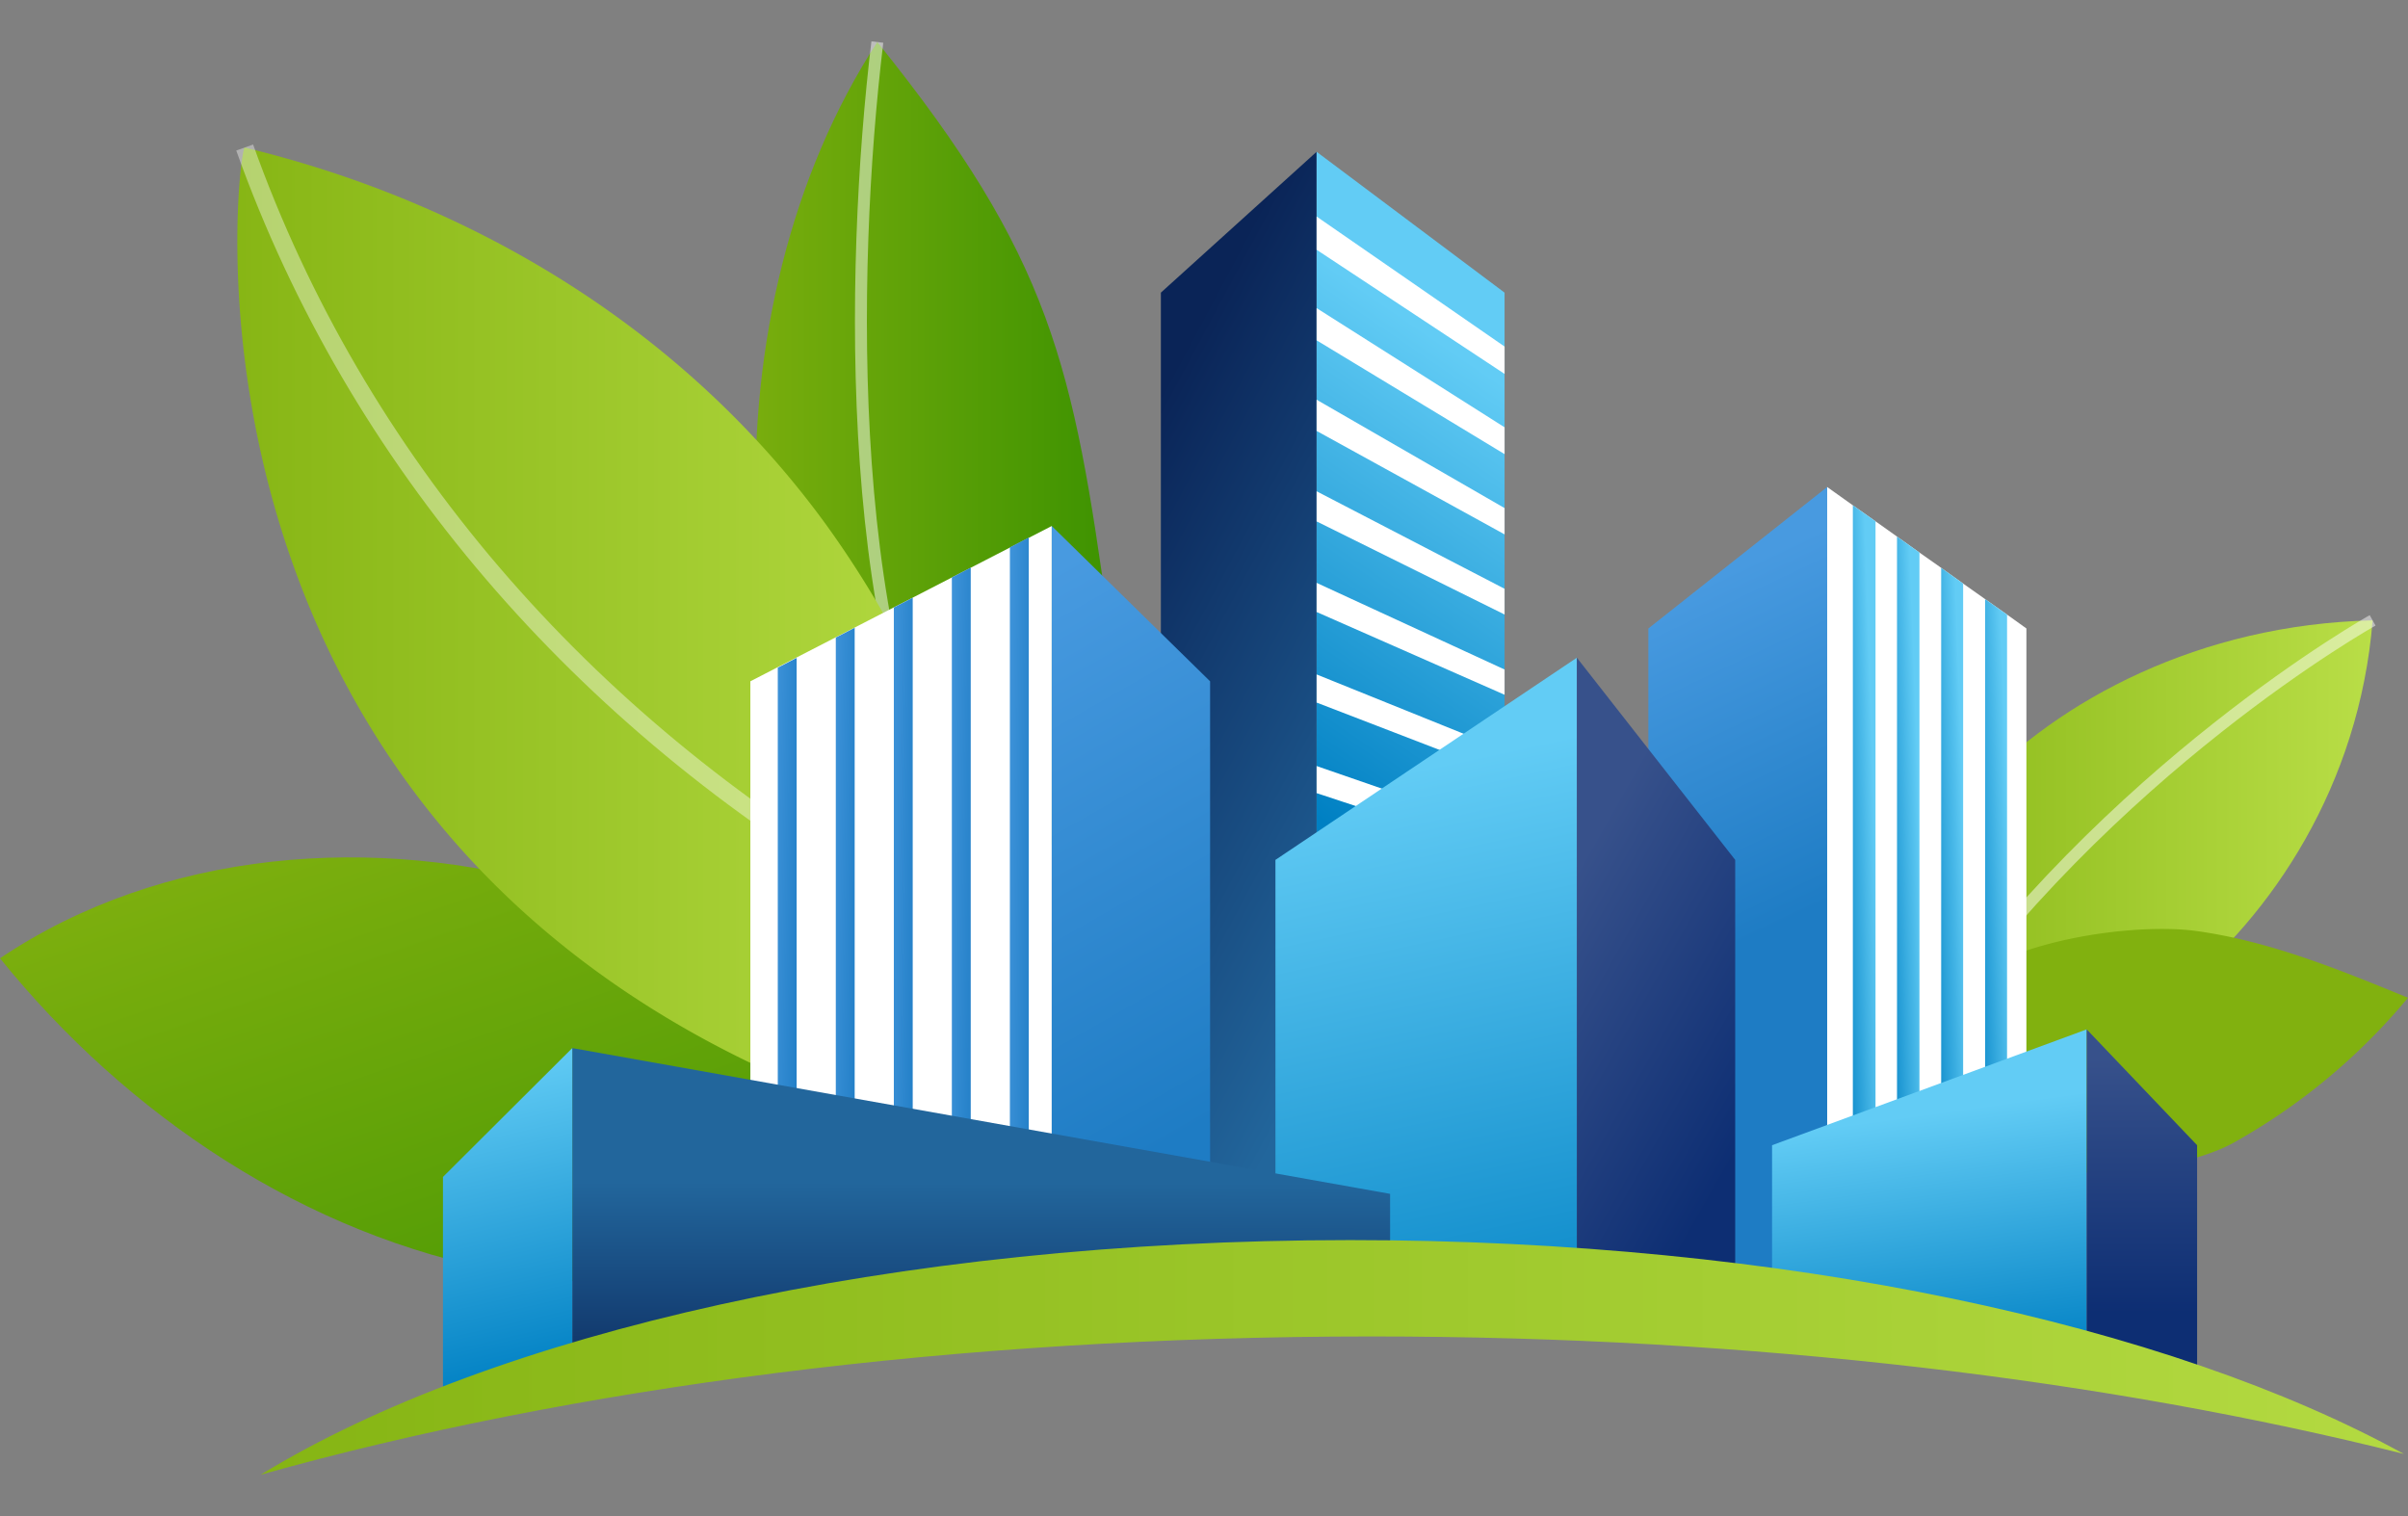 <svg xmlns="http://www.w3.org/2000/svg" xmlns:xlink="http://www.w3.org/1999/xlink" width="270" height="170" viewBox="0 0 270 170">
  <rect x="0" y="0" width="270" height="170" fill="#808080" stroke="none"/>
  <defs>
    <clipPath id="clip-path">
      <rect id="長方形_368" data-name="長方形 368" width="270" height="170" transform="translate(456 17294)" fill="#fff" stroke="#707070" stroke-width="1"/>
    </clipPath>
    <linearGradient id="linear-gradient" y1="0.5" x2="1" y2="0.5" gradientUnits="objectBoundingBox">
      <stop offset="0" stop-color="#81b10f"/>
      <stop offset="0.994" stop-color="#3a9100"/>
    </linearGradient>
    <linearGradient id="linear-gradient-2" x1="0.122" y1="-0.002" x2="1.055" y2="1.257" xlink:href="#linear-gradient"/>
    <linearGradient id="linear-gradient-3" y1="0.5" x2="1" y2="0.5" gradientUnits="objectBoundingBox">
      <stop offset="0" stop-color="#81b10f"/>
      <stop offset="1" stop-color="#b9de47"/>
    </linearGradient>
    <linearGradient id="linear-gradient-5" x1="8.031" y1="-15.318" x2="8.825" y2="-15.318" xlink:href="#linear-gradient-3"/>
    <linearGradient id="linear-gradient-6" x1="0.399" y1="0.11" x2="0.607" y2="0.913" gradientUnits="objectBoundingBox">
      <stop offset="0.005" stop-color="#0a2457"/>
      <stop offset="1" stop-color="#22669c"/>
    </linearGradient>
    <linearGradient id="linear-gradient-7" x1="0.545" y1="0.104" x2="0.483" y2="0.649" gradientUnits="objectBoundingBox">
      <stop offset="0.1" stop-color="#62ccf5"/>
      <stop offset="1" stop-color="#0080c3"/>
    </linearGradient>
    <linearGradient id="linear-gradient-8" x1="0.461" y1="0.097" x2="0.507" y2="0.548" gradientUnits="objectBoundingBox">
      <stop offset="0" stop-color="#489ae0"/>
      <stop offset="1" stop-color="#1e7cc4"/>
    </linearGradient>
    <linearGradient id="linear-gradient-9" x1="0.821" y1="0.096" x2="0.017" y2="1.107" xlink:href="#linear-gradient-7"/>
    <linearGradient id="linear-gradient-10" x1="0.843" y1="0.062" x2="0.03" y2="1.101" xlink:href="#linear-gradient-7"/>
    <linearGradient id="linear-gradient-11" x1="0.869" y1="0.024" x2="0.039" y2="1.094" xlink:href="#linear-gradient-7"/>
    <linearGradient id="linear-gradient-12" x1="0.889" y1="-0.015" x2="0.058" y2="1.085" xlink:href="#linear-gradient-7"/>
    <linearGradient id="linear-gradient-13" x1="0.428" y1="0.005" x2="0.529" y2="0.847" xlink:href="#linear-gradient-8"/>
    <linearGradient id="linear-gradient-14" x1="0.469" y1="0.162" x2="0.572" y2="0.989" xlink:href="#linear-gradient-7"/>
    <linearGradient id="linear-gradient-15" x1="0.5" y1="0.082" x2="0.5" y2="0.816" gradientUnits="objectBoundingBox">
      <stop offset="0" stop-color="#37518b"/>
      <stop offset="1" stop-color="#0d2e73"/>
    </linearGradient>
    <linearGradient id="linear-gradient-16" x1="-0.606" y1="-0.179" x2="1.144" y2="0.895" xlink:href="#linear-gradient-8"/>
    <linearGradient id="linear-gradient-17" x1="-0.566" y1="-0.133" x2="1.185" y2="0.906" xlink:href="#linear-gradient-8"/>
    <linearGradient id="linear-gradient-18" x1="-0.527" y1="-0.089" x2="1.224" y2="0.915" xlink:href="#linear-gradient-8"/>
    <linearGradient id="linear-gradient-19" x1="-0.488" y1="-0.048" x2="1.262" y2="0.922" xlink:href="#linear-gradient-8"/>
    <linearGradient id="linear-gradient-20" x1="-0.452" y1="-0.01" x2="1.298" y2="0.928" xlink:href="#linear-gradient-8"/>
    <linearGradient id="linear-gradient-21" x1="0.456" y1="0.064" x2="0.576" y2="1.21" xlink:href="#linear-gradient-7"/>
    <linearGradient id="linear-gradient-22" x1="0.31" y1="0.192" x2="0.626" y2="0.928" xlink:href="#linear-gradient-15"/>
    <linearGradient id="linear-gradient-23" x1="0.496" y1="1.251" x2="0.5" y2="0.45" xlink:href="#linear-gradient-6"/>
    <linearGradient id="linear-gradient-24" x1="0.452" y1="-0.067" x2="0.54" y2="0.967" xlink:href="#linear-gradient-7"/>
    <linearGradient id="linear-gradient-25" x1="-0.096" x2="1.113" xlink:href="#linear-gradient-3"/>
  </defs>
  <g id="マスクグループ_17" data-name="マスクグループ 17" transform="translate(-456 -17294)" clip-path="url(#clip-path)">
    <g id="グループ_590" data-name="グループ 590" transform="translate(-400.226 13285.221)">
      <g id="グループ_589" data-name="グループ 589">
        <g id="グループ_551" data-name="グループ 551">
          <path id="パス_1023" data-name="パス 1023" d="M957.917,4118.868c-21.309-29.067-22.744-75.538-3.322-105.374,19.56,24.281,21.948,36.172,25.919,64.848,2.83,20.445-13.561,33.681-26.3,49.914" fill="url(#linear-gradient)"/>
          <path id="パス_1024" data-name="パス 1024" d="M954.6,4013.494c-3.079,25.457-3.872,70.178,10.489,91.422" fill="none" stroke="#fff" stroke-miterlimit="10" stroke-width="1.338" opacity="0.48"/>
          <path id="パス_1025" data-name="パス 1025" d="M919.342,4108.4c-21-6.222-44.941-4.387-63.116,7.834,14.241,17.645,34.261,31.06,56.562,35.178,19.3,3.564,40.2-.372,56.172-11.577C955.036,4125.684,938.322,4114.024,919.342,4108.4Z" fill="url(#linear-gradient-2)"/>
          <path id="パス_1026" data-name="パス 1026" d="M969.08,4132.849c5.138-6.008-2.1-26.482-4-32.622a111.631,111.631,0,0,0-16.369-32.812c-15.763-21.574-39.233-35.865-65.048-42.091-.725-.178-11.556,81.192,72.726,109.087,3.772,1.245,8.209,1.453,11.6-.622a4.575,4.575,0,0,0,1.093-.94Z" fill="url(#linear-gradient-3)" style="mix-blend-mode: multiply;isolation: isolate"/>
          <path id="パス_1027" data-name="パス 1027" d="M883.662,4025.322c12.533,35.1,37.808,64.242,71.329,83.76" fill="none" stroke="#fff" stroke-miterlimit="10" stroke-width="2.007" opacity="0.39"/>
        </g>
        <g id="グループ_552" data-name="グループ 552">
          <path id="パス_1028" data-name="パス 1028" d="M1122.259,4078.342c-2.974,36.871-39.214,58.787-50.587,46.954C1059.166,4112.28,1083.438,4079.248,1122.259,4078.342Z" fill="url(#linear-gradient-3)" style="mix-blend-mode: multiply;isolation: isolate"/>
          <path id="パス_1029" data-name="パス 1029" d="M1102.54,4113.18c8.223,1.146,16,4.328,23.685,7.48a69.269,69.269,0,0,1-19.532,16.242c-8.232,4.593-33.136,6.255-35.605-6.813C1068.372,4115.723,1093.259,4111.886,1102.54,4113.18Z" fill="url(#linear-gradient-5)" style="mix-blend-mode: multiply;isolation: isolate"/>
          <path id="パス_1030" data-name="パス 1030" d="M1122.259,4078.342s-29.7,16.574-50.587,46.954" fill="none" stroke="#fff" stroke-miterlimit="10" stroke-width="1.338" opacity="0.48"/>
        </g>
        <g id="グループ_588" data-name="グループ 588">
          <g id="グループ_586" data-name="グループ 586">
            <g id="グループ_555" data-name="グループ 555">
              <g id="グループ_553" data-name="グループ 553">
                <path id="パス_1031" data-name="パス 1031" d="M993.651,4150.894c3.4-.249,6.795-.569,10.2-.711V4025.8l-17.461,15.793v109.766C988.811,4151.213,991.233,4151.07,993.651,4150.894Z" fill="url(#linear-gradient-6)"/>
              </g>
              <g id="グループ_554" data-name="グループ 554">
                <path id="パス_1032" data-name="パス 1032" d="M1005.239,4150.1a135.152,135.152,0,0,1,19.689,1.146V4041.593l-21.076-15.793v124.38C1004.315,4150.161,1004.776,4150.115,1005.239,4150.1Z" fill="url(#linear-gradient-7)"/>
              </g>
            </g>
            <g id="グループ_559" data-name="グループ 559">
              <g id="グループ_556" data-name="グループ 556">
                <path id="パス_1033" data-name="パス 1033" d="M1074.161,4159.428c3.124.633,6.229,1.312,9.277,2.227v-82.407l-2.168-1.552-2.462-1.74-2.463-1.74-2.462-1.766-2.436-1.713-2.516-1.793-2.41-1.712-2.542-1.794-2.891-2.06v93.737C1065.456,4157.823,1069.82,4158.548,1074.161,4159.428Z" fill="#fff"/>
              </g>
              <g id="グループ_557" data-name="グループ 557">
                <path id="パス_1034" data-name="パス 1034" d="M1050.61,4155.382c3.491.612,6.99,1.168,10.489,1.735v-93.731l-20.048,15.865V4153.7C1044.238,4154.255,1047.423,4154.822,1050.61,4155.382Z" fill="url(#linear-gradient-8)"/>
              </g>
              <g id="グループ_558" data-name="グループ 558">
                <path id="パス_1035" data-name="パス 1035" d="M1066.522,4158.023v-90.791l-2.542-1.794v92.156Q1065.248,4157.806,1066.522,4158.023Z" fill="url(#linear-gradient-9)"/>
                <path id="パス_1036" data-name="パス 1036" d="M1071.447,4158.917v-88.178l-2.516-1.793v89.5C1069.771,4158.591,1070.609,4158.758,1071.447,4158.917Z" fill="url(#linear-gradient-10)"/>
                <path id="パス_1037" data-name="パス 1037" d="M1074.161,4159.428q1.093.221,2.184.455v-85.666l-2.462-1.766v86.926C1073.975,4159.391,1074.068,4159.41,1074.161,4159.428Z" fill="url(#linear-gradient-11)"/>
                <path id="パス_1038" data-name="パス 1038" d="M1081.27,4161.043V4077.7l-2.462-1.74v84.475C1079.632,4160.623,1080.452,4160.829,1081.27,4161.043Z" fill="url(#linear-gradient-12)"/>
              </g>
            </g>
            <g id="グループ_562" data-name="グループ 562">
              <g id="グループ_560" data-name="グループ 560">
                <path id="パス_1039" data-name="パス 1039" d="M941.24,4155.65c10.913-1.595,21.91-2.679,32.916-3.475V4067.76l-33.795,17.414v70.612C940.653,4155.747,940.949,4155.693,941.24,4155.65Z" fill="#fff"/>
              </g>
              <g id="グループ_561" data-name="グループ 561">
                <path id="パス_1040" data-name="パス 1040" d="M981.809,4151.653q5.052-.306,10.1-.648v-65.83l-17.756-17.414v84.414C976.706,4151.991,979.257,4151.807,981.809,4151.653Z" fill="url(#linear-gradient-13)"/>
              </g>
            </g>
            <g id="グループ_565" data-name="グループ 565">
              <g id="グループ_563" data-name="グループ 563">
                <path id="パス_1041" data-name="パス 1041" d="M1074.161,4159.428a91.182,91.182,0,0,1,10.966,2.746c.942.316,1.867.694,2.791,1.048h2.283v-39.017l-35.28,12.989V4156.1C1061.343,4157.169,1067.777,4158.134,1074.161,4159.428Z" fill="url(#linear-gradient-14)"/>
              </g>
              <g id="グループ_564" data-name="グループ 564">
                <path id="パス_1042" data-name="パス 1042" d="M1102.581,4163.222H1090.2v-39.017l12.379,12.988Z" fill="url(#linear-gradient-15)"/>
              </g>
            </g>
            <g id="グループ_566" data-name="グループ 566">
              <path id="パス_1043" data-name="パス 1043" d="M945.552,4155.08v-72.534l-2.117,1.1v71.721C944.14,4155.26,944.847,4155.173,945.552,4155.08Z" fill="url(#linear-gradient-16)"/>
              <path id="パス_1044" data-name="パス 1044" d="M952.058,4154.236v-75.066l-2.116,1.1V4154.5C950.647,4154.414,951.352,4154.318,952.058,4154.236Z" fill="url(#linear-gradient-17)"/>
              <path id="パス_1045" data-name="パス 1045" d="M958.565,4153.536V4075.8l-2.116,1.1v76.868C957.159,4153.688,957.859,4153.608,958.565,4153.536Z" fill="url(#linear-gradient-18)"/>
              <path id="パス_1046" data-name="パス 1046" d="M965.07,4152.913v-80.485l-2.117,1.1V4153.1C963.66,4153.029,964.366,4152.976,965.07,4152.913Z" fill="url(#linear-gradient-19)"/>
              <path id="パス_1047" data-name="パス 1047" d="M971.578,4152.353v-83.3l-2.117,1.1v82.383C970.167,4152.478,970.872,4152.407,971.578,4152.353Z" fill="url(#linear-gradient-20)"/>
            </g>
            <g id="グループ_579" data-name="グループ 579">
              <g id="グループ_567" data-name="グループ 567">
                <path id="パス_1048" data-name="パス 1048" d="M1003.853,4033.06v3.725l21.075,13.92v-3.068Z" fill="#fff"/>
              </g>
              <g id="グループ_568" data-name="グループ 568">
                <path id="パス_1049" data-name="パス 1049" d="M1003.853,4043.329v3.612l21.075,12.76v-3.008Z" fill="#fff"/>
              </g>
              <g id="グループ_569" data-name="グループ 569">
                <path id="パス_1050" data-name="パス 1050" d="M1003.853,4053.6v3.5l21.075,11.6v-2.948Z" fill="#fff"/>
              </g>
              <g id="グループ_570" data-name="グループ 570">
                <path id="パス_1051" data-name="パス 1051" d="M1003.853,4063.867v3.378l21.075,10.44V4074.8Z" fill="#fff"/>
              </g>
              <g id="グループ_571" data-name="グループ 571">
                <path id="パス_1052" data-name="パス 1052" d="M1003.853,4074.137v3.266l21.075,9.28v-2.829Z" fill="#fff"/>
              </g>
              <g id="グループ_572" data-name="グループ 572">
                <path id="パス_1053" data-name="パス 1053" d="M1003.853,4084.406v3.152l21.075,8.12v-2.768Z" fill="#fff"/>
              </g>
              <g id="グループ_573" data-name="グループ 573">
                <path id="パス_1054" data-name="パス 1054" d="M1003.853,4094.676v3.037l21.075,6.96v-2.708Z" fill="#fff"/>
              </g>
              <g id="グループ_574" data-name="グループ 574">
                <path id="パス_1055" data-name="パス 1055" d="M1003.853,4104.944v2.923l21.075,5.8v-2.649Z" fill="#fff"/>
              </g>
              <g id="グループ_575" data-name="グループ 575">
                <path id="パス_1056" data-name="パス 1056" d="M1003.853,4115.213v2.808l21.075,4.64v-2.589Z" fill="#fff"/>
              </g>
              <g id="グループ_576" data-name="グループ 576">
                <path id="パス_1057" data-name="パス 1057" d="M1003.853,4125.482v2.693l21.075,3.48v-2.529Z" fill="#fff"/>
              </g>
              <g id="グループ_577" data-name="グループ 577">
                <path id="パス_1058" data-name="パス 1058" d="M1003.853,4135.752v2.578l21.075,2.32v-2.469Z" fill="#fff"/>
              </g>
              <g id="グループ_578" data-name="グループ 578">
                <path id="パス_1059" data-name="パス 1059" d="M1003.853,4146.021v2.464l21.075,1.16v-2.409Z" fill="#fff"/>
              </g>
            </g>
            <g id="グループ_582" data-name="グループ 582">
              <g id="グループ_580" data-name="グループ 580">
                <path id="パス_1060" data-name="パス 1060" d="M1005.239,4150.1a143.024,143.024,0,0,1,22.773,1.527c1.678.229,3.345.524,5.019.784V4082.53L999.236,4105.2v45.239C1001.233,4150.287,1003.233,4150.152,1005.239,4150.1Z" fill="url(#linear-gradient-21)"/>
              </g>
              <g id="グループ_581" data-name="グループ 581">
                <path id="パス_1061" data-name="パス 1061" d="M1050.61,4155.382l.178.029V4105.2l-17.756-22.674v69.884C1038.9,4153.328,1044.757,4154.354,1050.61,4155.382Z" fill="url(#linear-gradient-22)"/>
              </g>
            </g>
            <g id="グループ_585" data-name="グループ 585">
              <g id="グループ_583" data-name="グループ 583">
                <path id="パス_1062" data-name="パス 1062" d="M941.24,4155.65c13.442-1.965,27.013-3.176,40.568-4,3.948-.239,7.9-.47,11.843-.759,3.862-.283,7.713-.7,11.588-.791,2.285-.055,4.57-.013,6.853.075v-7.528l-91.7-16.346v33.54a164.377,164.377,0,0,1,20.847-4.19Z" fill="url(#linear-gradient-23)"/>
              </g>
              <g id="グループ_584" data-name="グループ 584">
                <path id="パス_1063" data-name="パス 1063" d="M920.393,4159.844V4126.3l-14.5,14.452v24.611A81.029,81.029,0,0,1,920.393,4159.844Z" fill="url(#linear-gradient-24)"/>
              </g>
            </g>
          </g>
          <g id="グループ_587" data-name="グループ 587">
            <path id="パス_1064" data-name="パス 1064" d="M1125.76,4171.811c-26.349-14.512-69.429-23.978-118.142-23.978-51.281,0-96.321,10.489-122.166,26.311,34.733-9.739,77.854-15.506,124.566-15.506C1052.857,4158.639,1092.662,4163.5,1125.76,4171.811Z" fill="url(#linear-gradient-25)"/>
          </g>
        </g>
      </g>
    </g>
  </g>
</svg>
